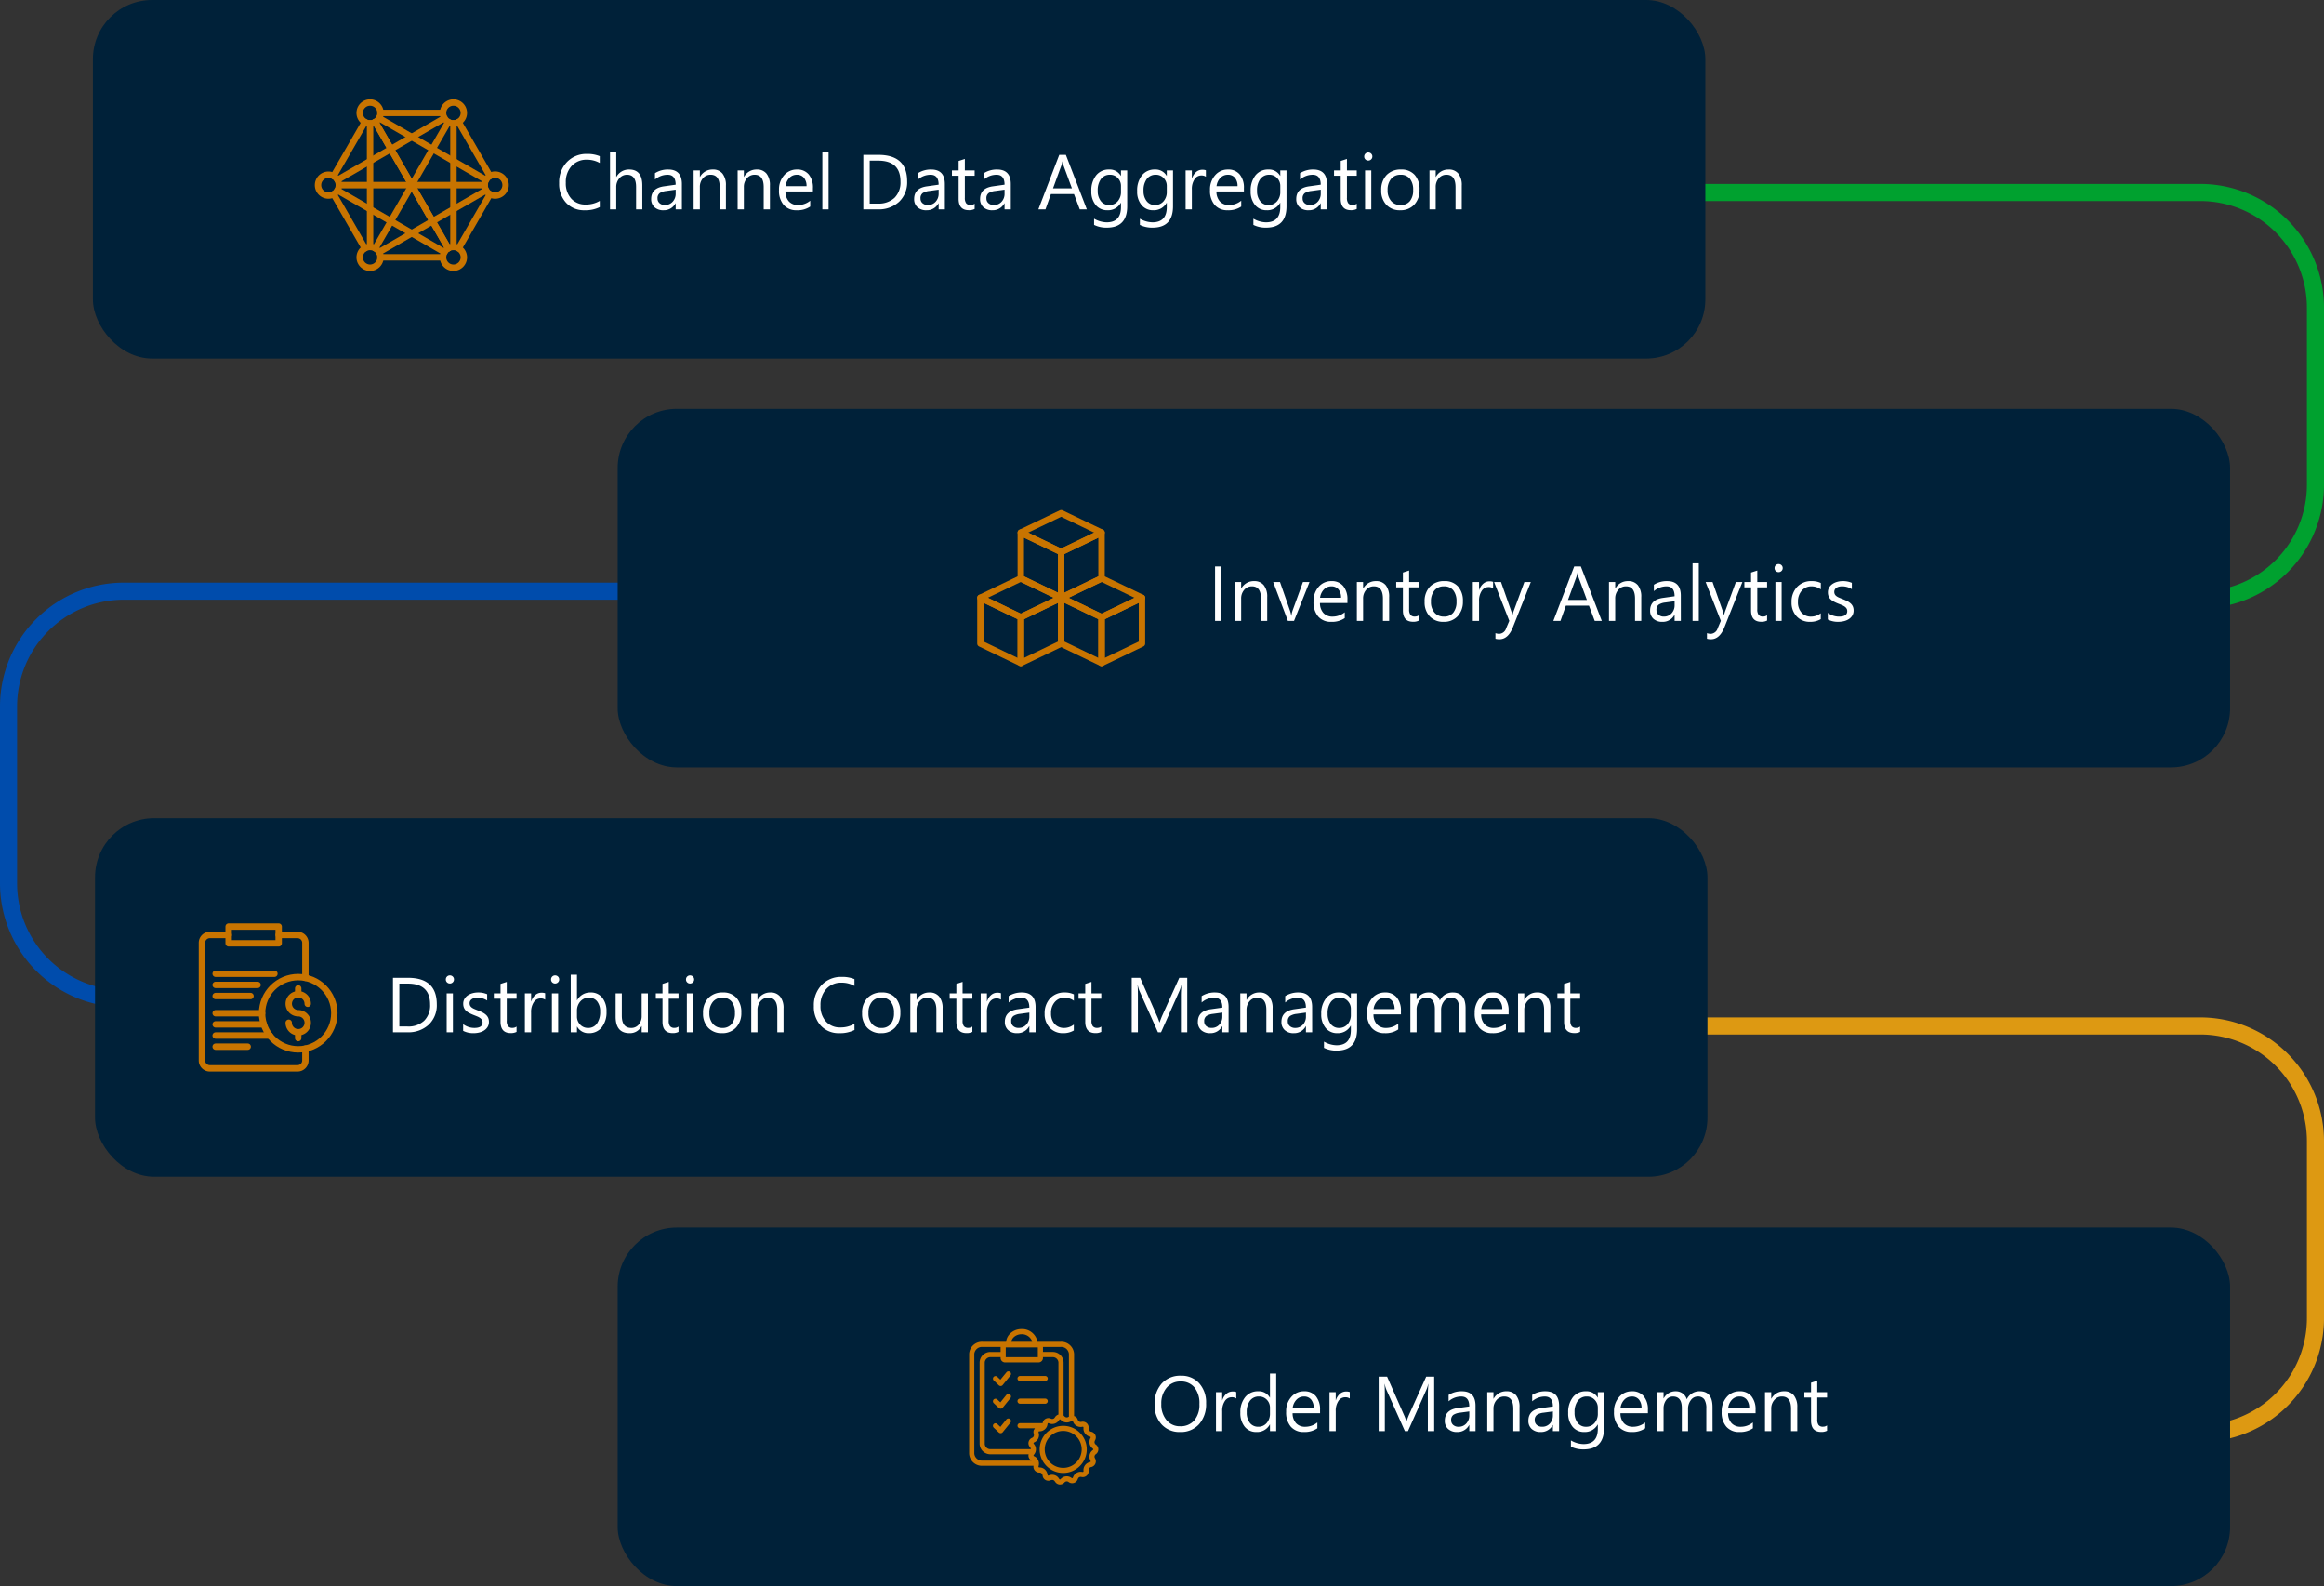 <?xml version="1.0" encoding="UTF-8"?> <svg xmlns="http://www.w3.org/2000/svg" width="544.008" height="371.247" viewBox="0 0 544.008 371.247"><rect x="0" y="0" width="544.008" height="371.247" fill="#333333" stroke="none"/><g id="icyte-infographic" transform="translate(21888.748 -9405)"><path id="Path_9440" data-name="Path 9440" d="M-286.854,237.553h128.631a26.983,26.983,0,0,1,26.982,26.983v41.407a26.982,26.982,0,0,1-26.982,26.982H-284.371" transform="translate(-21215.5 9212.5)" fill="none" stroke="#00a12f" stroke-miterlimit="10" stroke-width="4"></path><path id="Path_9441" data-name="Path 9441" d="M-286.854,432.642h128.631a26.983,26.983,0,0,1,26.982,26.983v41.407a26.983,26.983,0,0,1-26.982,26.983H-284.371" transform="translate(-21215.5 9212.5)" fill="none" stroke="#dd9912" stroke-miterlimit="10" stroke-width="4"></path><path id="Path_9442" data-name="Path 9442" d="M-515.635,330.879h-128.63a26.983,26.983,0,0,0-26.983,26.983v41.407a26.983,26.983,0,0,0,26.983,26.983h126.148" transform="translate(-21215.5 9212.5)" fill="none" stroke="#004cac" stroke-miterlimit="10" stroke-width="4"></path><rect id="Rectangle_10576" data-name="Rectangle 10576" width="377.442" height="83.919" rx="13.849" transform="translate(-21867 9405)" fill="#002139"></rect><path id="Path_9506" data-name="Path 9506" d="M-96.347-.533a7.477,7.477,0,0,1-3.521.747,5.677,5.677,0,0,1-4.356-1.751,6.462,6.462,0,0,1-1.636-4.6,6.773,6.773,0,0,1,1.84-4.943,6.246,6.246,0,0,1,4.667-1.885,7.483,7.483,0,0,1,3,.525v1.591a6.094,6.094,0,0,0-3.023-.765,4.638,4.638,0,0,0-3.561,1.467A5.526,5.526,0,0,0-104.3-6.223a5.258,5.258,0,0,0,1.276,3.712,4.341,4.341,0,0,0,3.347,1.382,6.279,6.279,0,0,0,3.325-.853ZM-86.39,0h-1.458V-5.245q0-2.845-2.116-2.845a2.307,2.307,0,0,0-1.8.822,3.064,3.064,0,0,0-.729,2.111V0h-1.458V-13.478h1.458v5.885h.036a3.311,3.311,0,0,1,2.987-1.725q3.076,0,3.076,3.707Zm9.264,0h-1.458V-1.422h-.036a3.052,3.052,0,0,1-2.8,1.636,2.993,2.993,0,0,1-2.129-.72,2.5,2.5,0,0,1-.769-1.911q0-2.551,3-2.969l2.729-.382q0-2.32-1.876-2.32A4.482,4.482,0,0,0-83.43-6.97V-8.463a5.642,5.642,0,0,1,3.094-.853q3.209,0,3.209,3.4Zm-1.458-4.605-2.2.3a3.565,3.565,0,0,0-1.529.5,1.449,1.449,0,0,0-.516,1.276,1.389,1.389,0,0,0,.476,1.089,1.838,1.838,0,0,0,1.267.422,2.34,2.34,0,0,0,1.791-.76A2.716,2.716,0,0,0-78.585-3.7ZM-66.823,0h-1.458V-5.192q0-2.9-2.116-2.9a2.3,2.3,0,0,0-1.809.822,3.048,3.048,0,0,0-.716,2.076V0H-74.38V-9.1h1.458v1.511h.036A3.286,3.286,0,0,1-69.9-9.317a2.785,2.785,0,0,1,2.285.965,4.3,4.3,0,0,1,.791,2.787Zm10.3,0h-1.458V-5.192q0-2.9-2.116-2.9a2.3,2.3,0,0,0-1.809.822,3.048,3.048,0,0,0-.716,2.076V0h-1.458V-9.1h1.458v1.511h.036A3.286,3.286,0,0,1-59.6-9.317a2.785,2.785,0,0,1,2.285.965,4.3,4.3,0,0,1,.791,2.787Zm10.064-4.187h-6.428a3.4,3.4,0,0,0,.818,2.347,2.82,2.82,0,0,0,2.151.827,4.473,4.473,0,0,0,2.827-1.013V-.658a5.284,5.284,0,0,1-3.174.871,3.848,3.848,0,0,1-3.032-1.24,5.076,5.076,0,0,1-1.1-3.489,4.978,4.978,0,0,1,1.2-3.463A3.862,3.862,0,0,1-50.2-9.317a3.423,3.423,0,0,1,2.765,1.156,4.819,4.819,0,0,1,.978,3.209Zm-1.494-1.236a2.966,2.966,0,0,0-.609-1.965,2.075,2.075,0,0,0-1.667-.7,2.355,2.355,0,0,0-1.751.738,3.349,3.349,0,0,0-.889,1.929ZM-42.793,0h-1.458V-13.478h1.458Zm8.135,0V-12.749h3.521q6.739,0,6.739,6.214A6.262,6.262,0,0,1-26.27-1.791,6.942,6.942,0,0,1-31.28,0Zm1.494-11.4V-1.351h1.9a5.4,5.4,0,0,0,3.9-1.342,5.032,5.032,0,0,0,1.4-3.8q0-4.9-5.21-4.9ZM-15.571,0h-1.458V-1.422h-.036a3.052,3.052,0,0,1-2.8,1.636,2.993,2.993,0,0,1-2.129-.72,2.5,2.5,0,0,1-.769-1.911q0-2.551,3-2.969l2.729-.382q0-2.32-1.876-2.32a4.482,4.482,0,0,0-2.969,1.12V-8.463a5.642,5.642,0,0,1,3.094-.853q3.209,0,3.209,3.4Zm-1.458-4.605-2.2.3a3.565,3.565,0,0,0-1.529.5,1.449,1.449,0,0,0-.516,1.276,1.389,1.389,0,0,0,.476,1.089,1.838,1.838,0,0,0,1.267.422,2.34,2.34,0,0,0,1.791-.76A2.716,2.716,0,0,0-17.029-3.7ZM-8.6-.089A2.811,2.811,0,0,1-9.961.2q-2.391,0-2.391-2.667V-7.859h-1.565V-9.1h1.565v-2.223l1.458-.471V-9.1H-8.6v1.245h-2.294v5.13a2.127,2.127,0,0,0,.311,1.307,1.242,1.242,0,0,0,1.031.391,1.533,1.533,0,0,0,.951-.3ZM-.138,0H-1.6V-1.422h-.036A3.052,3.052,0,0,1-4.432.213a2.993,2.993,0,0,1-2.129-.72A2.5,2.5,0,0,1-7.33-2.418q0-2.551,3-2.969L-1.6-5.77q0-2.32-1.876-2.32A4.482,4.482,0,0,0-6.441-6.97V-8.463a5.642,5.642,0,0,1,3.094-.853q3.209,0,3.209,3.4ZM-1.6-4.605l-2.2.3a3.565,3.565,0,0,0-1.529.5,1.449,1.449,0,0,0-.516,1.276,1.389,1.389,0,0,0,.476,1.089,1.838,1.838,0,0,0,1.267.422A2.34,2.34,0,0,0-2.3-1.774,2.716,2.716,0,0,0-1.6-3.7ZM17.66,0H16.007L14.655-3.574H9.25L7.979,0H6.316l4.89-12.749h1.547ZM14.167-4.916l-2-5.432a5.2,5.2,0,0,1-.2-.853h-.036a4.762,4.762,0,0,1-.2.853L9.748-4.916ZM27.111-.729q0,5.014-4.8,5.014a6.446,6.446,0,0,1-2.952-.64V2.187a6.062,6.062,0,0,0,2.934.853q3.36,0,3.36-3.574v-1h-.036A3.409,3.409,0,0,1,22.488.213,3.417,3.417,0,0,1,19.754-1a4.851,4.851,0,0,1-1.036-3.258,5.668,5.668,0,0,1,1.116-3.689,3.727,3.727,0,0,1,3.054-1.369,2.967,2.967,0,0,1,2.729,1.476h.036V-9.1h1.458ZM25.653-4.116V-5.459a2.6,2.6,0,0,0-.733-1.858,2.415,2.415,0,0,0-1.827-.773,2.532,2.532,0,0,0-2.116.982,4.385,4.385,0,0,0-.765,2.752,3.764,3.764,0,0,0,.733,2.431,2.37,2.37,0,0,0,1.943.911,2.538,2.538,0,0,0,2-.871A3.247,3.247,0,0,0,25.653-4.116ZM37.832-.729q0,5.014-4.8,5.014a6.446,6.446,0,0,1-2.952-.64V2.187a6.062,6.062,0,0,0,2.934.853q3.36,0,3.36-3.574v-1h-.036A3.409,3.409,0,0,1,33.209.213,3.417,3.417,0,0,1,30.476-1,4.851,4.851,0,0,1,29.44-4.258a5.668,5.668,0,0,1,1.116-3.689,3.727,3.727,0,0,1,3.054-1.369,2.967,2.967,0,0,1,2.729,1.476h.036V-9.1h1.458ZM36.374-4.116V-5.459a2.6,2.6,0,0,0-.733-1.858,2.415,2.415,0,0,0-1.827-.773,2.532,2.532,0,0,0-2.116.982,4.385,4.385,0,0,0-.765,2.752,3.764,3.764,0,0,0,.733,2.431,2.37,2.37,0,0,0,1.943.911,2.538,2.538,0,0,0,2-.871A3.247,3.247,0,0,0,36.374-4.116Zm9.157-3.512a1.783,1.783,0,0,0-1.1-.293,1.861,1.861,0,0,0-1.56.88,4.069,4.069,0,0,0-.627,2.4V0H40.784V-9.1h1.458v1.876h.036a3.179,3.179,0,0,1,.951-1.5,2.169,2.169,0,0,1,1.431-.538,2.38,2.38,0,0,1,.871.124Zm8.9,3.44H48A3.4,3.4,0,0,0,48.82-1.84a2.82,2.82,0,0,0,2.151.827A4.473,4.473,0,0,0,53.8-2.027V-.658a5.284,5.284,0,0,1-3.174.871,3.848,3.848,0,0,1-3.032-1.24,5.076,5.076,0,0,1-1.1-3.489,4.978,4.978,0,0,1,1.2-3.463,3.863,3.863,0,0,1,2.992-1.338,3.423,3.423,0,0,1,2.765,1.156,4.819,4.819,0,0,1,.978,3.209ZM52.937-5.423a2.966,2.966,0,0,0-.609-1.965,2.075,2.075,0,0,0-1.667-.7,2.355,2.355,0,0,0-1.751.738,3.349,3.349,0,0,0-.889,1.929ZM64.4-.729q0,5.014-4.8,5.014a6.446,6.446,0,0,1-2.952-.64V2.187a6.062,6.062,0,0,0,2.934.853q3.36,0,3.36-3.574v-1h-.036A3.409,3.409,0,0,1,59.782.213,3.417,3.417,0,0,1,57.048-1a4.851,4.851,0,0,1-1.036-3.258,5.668,5.668,0,0,1,1.116-3.689,3.727,3.727,0,0,1,3.054-1.369,2.967,2.967,0,0,1,2.729,1.476h.036V-9.1H64.4ZM62.947-4.116V-5.459a2.6,2.6,0,0,0-.733-1.858,2.415,2.415,0,0,0-1.827-.773,2.532,2.532,0,0,0-2.116.982,4.385,4.385,0,0,0-.765,2.752,3.764,3.764,0,0,0,.733,2.431,2.37,2.37,0,0,0,1.943.911,2.538,2.538,0,0,0,2-.871A3.247,3.247,0,0,0,62.947-4.116ZM73.873,0H72.415V-1.422h-.036a3.052,3.052,0,0,1-2.8,1.636,2.993,2.993,0,0,1-2.129-.72,2.5,2.5,0,0,1-.769-1.911q0-2.551,3-2.969l2.729-.382q0-2.32-1.876-2.32A4.482,4.482,0,0,0,67.57-6.97V-8.463a5.642,5.642,0,0,1,3.094-.853q3.209,0,3.209,3.4ZM72.415-4.605l-2.2.3a3.565,3.565,0,0,0-1.529.5,1.449,1.449,0,0,0-.516,1.276,1.389,1.389,0,0,0,.476,1.089,1.838,1.838,0,0,0,1.267.422,2.34,2.34,0,0,0,1.791-.76A2.716,2.716,0,0,0,72.415-3.7ZM80.843-.089A2.811,2.811,0,0,1,79.483.2q-2.391,0-2.391-2.667V-7.859H75.527V-9.1h1.565v-2.223l1.458-.471V-9.1h2.294v1.245H78.549v5.13a2.127,2.127,0,0,0,.311,1.307,1.242,1.242,0,0,0,1.031.391,1.533,1.533,0,0,0,.951-.3Zm2.694-11.326a.924.924,0,0,1-.667-.267.9.9,0,0,1-.276-.676.915.915,0,0,1,.276-.68.916.916,0,0,1,.667-.271.942.942,0,0,1,.68.271.907.907,0,0,1,.28.68.9.9,0,0,1-.28.667A.934.934,0,0,1,83.537-11.415ZM84.248,0H82.79V-9.1h1.458ZM91,.213a4.223,4.223,0,0,1-3.223-1.276,4.725,4.725,0,0,1-1.2-3.383,4.923,4.923,0,0,1,1.254-3.583,4.506,4.506,0,0,1,3.387-1.289A4.083,4.083,0,0,1,94.4-8.063a4.97,4.97,0,0,1,1.142,3.476A4.891,4.891,0,0,1,94.307-1.1,4.314,4.314,0,0,1,91,.213Zm.107-8.3a2.773,2.773,0,0,0-2.223.956A3.925,3.925,0,0,0,88.071-4.5,3.712,3.712,0,0,0,88.9-1.947a2.81,2.81,0,0,0,2.214.933,2.665,2.665,0,0,0,2.174-.916,3.974,3.974,0,0,0,.76-2.6,4.042,4.042,0,0,0-.76-2.631A2.654,2.654,0,0,0,91.111-8.09ZM105.424,0h-1.458V-5.192q0-2.9-2.116-2.9a2.3,2.3,0,0,0-1.809.822,3.048,3.048,0,0,0-.716,2.076V0H97.868V-9.1h1.458v1.511h.036a3.286,3.286,0,0,1,2.987-1.725,2.785,2.785,0,0,1,2.285.965,4.3,4.3,0,0,1,.791,2.787Z" transform="translate(-21652 9454)" fill="#fff"></path><g id="Group_5509" data-name="Group 5509" transform="translate(-21215 9212)"><line id="Line_1838" data-name="Line 1838" x1="7.328" y1="12.683" transform="translate(-566.394 221.544)" fill="none" stroke="#c87400" stroke-linecap="round" stroke-linejoin="round" stroke-width="1.5"></line><line id="Line_1839" data-name="Line 1839" y1="12.683" x2="7.319" transform="translate(-566.385 238.446)" fill="none" stroke="#c87400" stroke-linecap="round" stroke-linejoin="round" stroke-width="1.5"></line><line id="Line_1840" data-name="Line 1840" x2="14.647" transform="translate(-584.686 253.233)" fill="none" stroke="#c87400" stroke-linecap="round" stroke-linejoin="round" stroke-width="1.5"></line><line id="Line_1841" data-name="Line 1841" x2="7.319" y2="12.683" transform="translate(-595.65 238.446)" fill="none" stroke="#c87400" stroke-linecap="round" stroke-linejoin="round" stroke-width="1.5"></line><line id="Line_1842" data-name="Line 1842" x1="7.328" y2="12.683" transform="translate(-595.659 221.544)" fill="none" stroke="#c87400" stroke-linecap="round" stroke-linejoin="round" stroke-width="1.5"></line><line id="Line_1843" data-name="Line 1843" x1="14.647" transform="translate(-584.686 219.44)" fill="none" stroke="#c87400" stroke-linecap="round" stroke-linejoin="round" stroke-width="1.5"></line><path id="Path_9484" data-name="Path 9484" d="M-584.686,219.44a2.433,2.433,0,0,0-2.433-2.433,2.433,2.433,0,0,0-2.434,2.433,2.434,2.434,0,0,0,2.434,2.433h0A2.442,2.442,0,0,0-584.686,219.44Z" fill="none" stroke="#c87400" stroke-linecap="round" stroke-linejoin="round" stroke-width="1.5"></path><path id="Path_9485" data-name="Path 9485" d="M-584.686,253.233a2.433,2.433,0,0,0-2.433-2.433,2.433,2.433,0,0,0-2.434,2.433,2.435,2.435,0,0,0,2.434,2.434h0A2.434,2.434,0,0,0-584.686,253.233Z" fill="none" stroke="#c87400" stroke-linecap="round" stroke-linejoin="round" stroke-width="1.5"></path><path id="Path_9486" data-name="Path 9486" d="M-594.438,236.332a2.433,2.433,0,0,0-2.433-2.433,2.433,2.433,0,0,0-2.433,2.433,2.433,2.433,0,0,0,2.433,2.433h0A2.433,2.433,0,0,0-594.438,236.332Z" fill="none" stroke="#c87400" stroke-linecap="round" stroke-linejoin="round" stroke-width="1.5"></path><path id="Path_9487" data-name="Path 9487" d="M-570.039,219.44a2.433,2.433,0,0,1,2.433-2.433,2.433,2.433,0,0,1,2.433,2.433,2.433,2.433,0,0,1-2.433,2.433h0A2.442,2.442,0,0,1-570.039,219.44Z" fill="none" stroke="#c87400" stroke-linecap="round" stroke-linejoin="round" stroke-width="1.5"></path><path id="Path_9488" data-name="Path 9488" d="M-570.039,253.233a2.433,2.433,0,0,1,2.433-2.433,2.433,2.433,0,0,1,2.433,2.433,2.434,2.434,0,0,1-2.433,2.434h0A2.433,2.433,0,0,1-570.039,253.233Z" fill="none" stroke="#c87400" stroke-linecap="round" stroke-linejoin="round" stroke-width="1.5"></path><path id="Path_9489" data-name="Path 9489" d="M-560.287,236.332a2.442,2.442,0,0,1,2.433-2.452,2.442,2.442,0,0,1,2.452,2.433,2.442,2.442,0,0,1-2.433,2.452h-.019A2.433,2.433,0,0,1-560.287,236.332Z" fill="none" stroke="#c87400" stroke-linecap="round" stroke-linejoin="round" stroke-width="1.5"></path><line id="Line_1844" data-name="Line 1844" y1="28.927" transform="translate(-587.119 221.873)" fill="none" stroke="#c87400" stroke-linecap="round" stroke-linejoin="round" stroke-width="1.5"></line><line id="Line_1845" data-name="Line 1845" y1="28.927" transform="translate(-567.606 221.873)" fill="none" stroke="#c87400" stroke-linecap="round" stroke-linejoin="round" stroke-width="1.5"></line><line id="Line_1846" data-name="Line 1846" x2="17.08" y2="29.585" transform="translate(-585.898 221.544)" fill="none" stroke="#c87400" stroke-linecap="round" stroke-linejoin="round" stroke-width="1.5"></line><line id="Line_1847" data-name="Line 1847" y1="14.468" x2="25.056" transform="translate(-594.767 220.652)" fill="none" stroke="#c87400" stroke-linecap="round" stroke-linejoin="round" stroke-width="1.5"></line><line id="Line_1848" data-name="Line 1848" x1="17.08" y2="29.585" transform="translate(-585.898 221.544)" fill="none" stroke="#c87400" stroke-linecap="round" stroke-linejoin="round" stroke-width="1.5"></line><line id="Line_1849" data-name="Line 1849" y1="14.459" x2="25.056" transform="translate(-585.015 237.553)" fill="none" stroke="#c87400" stroke-linecap="round" stroke-linejoin="round" stroke-width="1.5"></line><line id="Line_1850" data-name="Line 1850" x1="25.056" y1="14.468" transform="translate(-585.015 220.652)" fill="none" stroke="#c87400" stroke-linecap="round" stroke-linejoin="round" stroke-width="1.5"></line><line id="Line_1851" data-name="Line 1851" x2="17.08" y2="29.585" transform="translate(-585.907 221.544)" fill="none" stroke="#c87400" stroke-linecap="round" stroke-linejoin="round" stroke-width="1.5"></line><line id="Line_1852" data-name="Line 1852" x1="25.056" y1="14.459" transform="translate(-594.767 237.553)" fill="none" stroke="#c87400" stroke-linecap="round" stroke-linejoin="round" stroke-width="1.5"></line><line id="Line_1853" data-name="Line 1853" x2="34.15" transform="translate(-594.438 236.332)" fill="none" stroke="#c87400" stroke-linecap="round" stroke-linejoin="round" stroke-width="1.5"></line></g><g id="Group_5512" data-name="Group 5512" transform="translate(-21215 9212)"><rect id="Rectangle_10577" data-name="Rectangle 10577" width="377.442" height="83.919" rx="13.849" transform="translate(-529.162 288.699)" fill="#002139"></rect><g id="Group_5511" data-name="Group 5511"><path id="Path_9505" data-name="Path 9505" d="M-72.788,0h-1.494V-12.749h1.494Zm10.713,0h-1.458V-5.192q0-2.9-2.116-2.9a2.3,2.3,0,0,0-1.809.822,3.048,3.048,0,0,0-.716,2.076V0h-1.458V-9.1h1.458v1.511h.036a3.286,3.286,0,0,1,2.987-1.725,2.785,2.785,0,0,1,2.285.965,4.3,4.3,0,0,1,.791,2.787Zm9.9-9.1L-55.8,0h-1.431L-60.68-9.1h1.6l2.311,6.614a5.937,5.937,0,0,1,.32,1.271h.036a6.012,6.012,0,0,1,.284-1.236L-53.71-9.1Zm8.881,4.916h-6.428A3.4,3.4,0,0,0-48.9-1.84a2.82,2.82,0,0,0,2.151.827,4.473,4.473,0,0,0,2.827-1.013V-.658A5.284,5.284,0,0,1-47.1.213a3.848,3.848,0,0,1-3.032-1.24,5.076,5.076,0,0,1-1.1-3.489,4.978,4.978,0,0,1,1.2-3.463,3.862,3.862,0,0,1,2.992-1.338,3.423,3.423,0,0,1,2.765,1.156,4.819,4.819,0,0,1,.978,3.209Zm-1.494-1.236a2.966,2.966,0,0,0-.609-1.965,2.075,2.075,0,0,0-1.667-.7,2.355,2.355,0,0,0-1.751.738A3.349,3.349,0,0,0-49.7-5.423ZM-33.529,0h-1.458V-5.192q0-2.9-2.116-2.9a2.3,2.3,0,0,0-1.809.822,3.048,3.048,0,0,0-.716,2.076V0h-1.458V-9.1h1.458v1.511h.036a3.286,3.286,0,0,1,2.987-1.725,2.785,2.785,0,0,1,2.285.965,4.3,4.3,0,0,1,.791,2.787Zm6.97-.089A2.811,2.811,0,0,1-27.92.2q-2.391,0-2.391-2.667V-7.859h-1.565V-9.1h1.565v-2.223l1.458-.471V-9.1h2.294v1.245h-2.294v5.13a2.127,2.127,0,0,0,.311,1.307,1.242,1.242,0,0,0,1.031.391,1.533,1.533,0,0,0,.951-.3Zm5.752.3A4.223,4.223,0,0,1-24.03-1.062a4.725,4.725,0,0,1-1.2-3.383,4.923,4.923,0,0,1,1.254-3.583,4.506,4.506,0,0,1,3.387-1.289,4.083,4.083,0,0,1,3.178,1.254,4.97,4.97,0,0,1,1.142,3.476A4.891,4.891,0,0,1-17.5-1.1,4.314,4.314,0,0,1-20.807.213Zm.107-8.3a2.773,2.773,0,0,0-2.223.956A3.925,3.925,0,0,0-23.741-4.5a3.712,3.712,0,0,0,.827,2.551,2.81,2.81,0,0,0,2.214.933,2.665,2.665,0,0,0,2.174-.916,3.974,3.974,0,0,0,.76-2.6,4.042,4.042,0,0,0-.76-2.631A2.654,2.654,0,0,0-20.7-8.09Zm11.5.462a1.783,1.783,0,0,0-1.1-.293,1.861,1.861,0,0,0-1.56.88,4.069,4.069,0,0,0-.627,2.4V0h-1.458V-9.1h1.458v1.876h.036a3.179,3.179,0,0,1,.951-1.5,2.169,2.169,0,0,1,1.431-.538,2.38,2.38,0,0,1,.871.124ZM-.369-9.1-4.556,1.458Q-5.676,4.285-7.7,4.285a3.336,3.336,0,0,1-.951-.116V2.863a2.7,2.7,0,0,0,.862.16A1.787,1.787,0,0,0-6.139,1.707L-5.41-.018-8.966-9.1h1.618L-4.885-2.1q.044.133.187.693h.053q.044-.213.178-.676L-1.88-9.1ZM16.247,0H14.593L13.242-3.574H7.837L6.565,0H4.9l4.89-12.749h1.547ZM12.753-4.916l-2-5.432a5.2,5.2,0,0,1-.2-.853h-.036a4.762,4.762,0,0,1-.2.853L8.335-4.916ZM25.484,0H24.026V-5.192q0-2.9-2.116-2.9a2.3,2.3,0,0,0-1.809.822,3.048,3.048,0,0,0-.716,2.076V0H17.927V-9.1h1.458v1.511h.036a3.286,3.286,0,0,1,2.987-1.725,2.785,2.785,0,0,1,2.285.965,4.3,4.3,0,0,1,.791,2.787Zm9.264,0H33.289V-1.422h-.036a3.052,3.052,0,0,1-2.8,1.636,2.993,2.993,0,0,1-2.129-.72,2.5,2.5,0,0,1-.769-1.911q0-2.551,3-2.969l2.729-.382q0-2.32-1.876-2.32a4.482,4.482,0,0,0-2.969,1.12V-8.463a5.642,5.642,0,0,1,3.094-.853q3.209,0,3.209,3.4ZM33.289-4.605l-2.2.3a3.565,3.565,0,0,0-1.529.5,1.449,1.449,0,0,0-.516,1.276,1.389,1.389,0,0,0,.476,1.089,1.838,1.838,0,0,0,1.267.422,2.34,2.34,0,0,0,1.791-.76A2.716,2.716,0,0,0,33.289-3.7ZM38.952,0H37.494V-13.478h1.458Zm10.2-9.1L44.962,1.458q-1.12,2.827-3.147,2.827a3.336,3.336,0,0,1-.951-.116V2.863a2.7,2.7,0,0,0,.862.16A1.787,1.787,0,0,0,43.38,1.707l.729-1.725L40.553-9.1h1.618L44.633-2.1q.044.133.187.693h.053q.044-.213.178-.676L47.638-9.1ZM54.937-.089A2.811,2.811,0,0,1,53.577.2q-2.391,0-2.391-2.667V-7.859H49.621V-9.1h1.565v-2.223l1.458-.471V-9.1h2.294v1.245H52.643v5.13a2.126,2.126,0,0,0,.311,1.307,1.242,1.242,0,0,0,1.031.391,1.533,1.533,0,0,0,.951-.3Zm2.694-11.326a.924.924,0,0,1-.667-.267.9.9,0,0,1-.276-.676.915.915,0,0,1,.276-.68.916.916,0,0,1,.667-.271.942.942,0,0,1,.68.271.907.907,0,0,1,.28.68.9.9,0,0,1-.28.667A.934.934,0,0,1,57.631-11.415ZM58.342,0H56.884V-9.1h1.458ZM67.5-.418a4.737,4.737,0,0,1-2.489.631,4.121,4.121,0,0,1-3.143-1.267,4.591,4.591,0,0,1-1.2-3.285A5.047,5.047,0,0,1,61.96-7.952,4.51,4.51,0,0,1,65.4-9.317a4.789,4.789,0,0,1,2.116.445v1.494a3.707,3.707,0,0,0-2.169-.711,2.931,2.931,0,0,0-2.289,1,3.8,3.8,0,0,0-.893,2.627A3.614,3.614,0,0,0,63-1.938a2.9,2.9,0,0,0,2.254.925A3.654,3.654,0,0,0,67.5-1.8Zm1.654.089V-1.894a4.315,4.315,0,0,0,2.623.88q1.92,0,1.92-1.28a1.111,1.111,0,0,0-.164-.618,1.639,1.639,0,0,0-.445-.449,3.421,3.421,0,0,0-.658-.351q-.378-.156-.813-.324a10.476,10.476,0,0,1-1.062-.485,3.209,3.209,0,0,1-.765-.551,2.051,2.051,0,0,1-.462-.7,2.469,2.469,0,0,1-.156-.916,2.175,2.175,0,0,1,.293-1.133,2.6,2.6,0,0,1,.782-.827,3.648,3.648,0,0,1,1.116-.5,4.949,4.949,0,0,1,1.294-.169,5.223,5.223,0,0,1,2.116.409v1.476a4.124,4.124,0,0,0-2.311-.658A2.7,2.7,0,0,0,71.722-8a1.806,1.806,0,0,0-.565.262,1.212,1.212,0,0,0-.364.4,1.065,1.065,0,0,0-.129.52,1.247,1.247,0,0,0,.129.6,1.311,1.311,0,0,0,.378.427,2.888,2.888,0,0,0,.6.338q.356.151.809.329a11.259,11.259,0,0,1,1.085.476,3.72,3.72,0,0,1,.818.551,2.154,2.154,0,0,1,.52.707,2.279,2.279,0,0,1,.182.951,2.243,2.243,0,0,1-.3,1.174,2.552,2.552,0,0,1-.8.827,3.644,3.644,0,0,1-1.147.489,5.662,5.662,0,0,1-1.36.16A5.165,5.165,0,0,1,69.152-.329Z" transform="translate(-315.041 338.336)" fill="#fff"></path><g id="Group_5510" data-name="Group 5510"><path id="Path_9490" data-name="Path 9490" d="M-434.8,337.464l-9.452-4.542,9.452-4.535,9.452,4.535Z" fill="none" stroke="#c87400" stroke-linecap="round" stroke-linejoin="round" stroke-width="1.5"></path><path id="Path_9491" data-name="Path 9491" d="M-444.249,332.922l9.452,4.542v10.718l-9.452-4.542Z" fill="none" stroke="#c87400" stroke-linecap="round" stroke-linejoin="round" stroke-width="1.5"></path><path id="Path_9492" data-name="Path 9492" d="M-425.345,332.922l-9.452,4.542v10.718l9.452-4.542Z" fill="none" stroke="#c87400" stroke-linecap="round" stroke-linejoin="round" stroke-width="1.5"></path><path id="Path_9493" data-name="Path 9493" d="M-415.893,337.464l-9.452-4.542,9.452-4.535,9.46,4.535Z" fill="none" stroke="#c87400" stroke-linecap="round" stroke-linejoin="round" stroke-width="1.5"></path><path id="Path_9494" data-name="Path 9494" d="M-425.345,332.922l9.452,4.542v10.718l-9.452-4.542Z" fill="none" stroke="#c87400" stroke-linecap="round" stroke-linejoin="round" stroke-width="1.5"></path><path id="Path_9495" data-name="Path 9495" d="M-406.433,332.922l-9.46,4.542v10.718l9.46-4.542Z" fill="none" stroke="#c87400" stroke-linecap="round" stroke-linejoin="round" stroke-width="1.5"></path><path id="Path_9496" data-name="Path 9496" d="M-425.345,322.211l-9.452-4.542,9.452-4.535,9.452,4.535Z" fill="none" stroke="#c87400" stroke-linecap="round" stroke-linejoin="round" stroke-width="1.5"></path><path id="Path_9497" data-name="Path 9497" d="M-434.8,317.669l9.452,4.542v10.711l-9.452-4.535Z" fill="none" stroke="#c87400" stroke-linecap="round" stroke-linejoin="round" stroke-width="1.5"></path><path id="Path_9498" data-name="Path 9498" d="M-415.893,317.669l-9.452,4.542v10.711l9.452-4.535Z" fill="none" stroke="#c87400" stroke-linecap="round" stroke-linejoin="round" stroke-width="1.5"></path></g></g></g><g id="Group_5515" data-name="Group 5515" transform="translate(-21215 9212)"><rect id="Rectangle_10578" data-name="Rectangle 10578" width="377.442" height="83.919" rx="13.849" transform="translate(-651.505 384.514)" fill="#002139"></rect><g id="Group_5514" data-name="Group 5514"><path id="Path_9504" data-name="Path 9504" d="M-138.345,0V-12.749h3.521q6.739,0,6.739,6.214a6.262,6.262,0,0,1-1.871,4.743A6.942,6.942,0,0,1-134.966,0Zm1.494-11.4V-1.351h1.9a5.4,5.4,0,0,0,3.9-1.342,5.032,5.032,0,0,0,1.4-3.8q0-4.9-5.21-4.9Zm11.824-.018a.924.924,0,0,1-.667-.267.9.9,0,0,1-.276-.676.915.915,0,0,1,.276-.68.916.916,0,0,1,.667-.271.942.942,0,0,1,.68.271.907.907,0,0,1,.28.68.9.9,0,0,1-.28.667A.934.934,0,0,1-125.027-11.415ZM-124.316,0h-1.458V-9.1h1.458Zm2.4-.329V-1.894a4.315,4.315,0,0,0,2.623.88q1.92,0,1.92-1.28a1.111,1.111,0,0,0-.164-.618,1.639,1.639,0,0,0-.445-.449,3.421,3.421,0,0,0-.658-.351q-.378-.156-.813-.324a10.476,10.476,0,0,1-1.062-.485,3.209,3.209,0,0,1-.765-.551,2.051,2.051,0,0,1-.462-.7,2.469,2.469,0,0,1-.156-.916,2.175,2.175,0,0,1,.293-1.133,2.6,2.6,0,0,1,.782-.827,3.648,3.648,0,0,1,1.116-.5,4.949,4.949,0,0,1,1.294-.169,5.223,5.223,0,0,1,2.116.409v1.476a4.124,4.124,0,0,0-2.311-.658,2.7,2.7,0,0,0-.738.093,1.806,1.806,0,0,0-.565.262,1.212,1.212,0,0,0-.364.4,1.066,1.066,0,0,0-.129.52,1.247,1.247,0,0,0,.129.6,1.311,1.311,0,0,0,.378.427,2.888,2.888,0,0,0,.6.338q.356.151.809.329a11.259,11.259,0,0,1,1.085.476,3.72,3.72,0,0,1,.818.551,2.154,2.154,0,0,1,.52.707,2.279,2.279,0,0,1,.182.951,2.243,2.243,0,0,1-.3,1.174,2.552,2.552,0,0,1-.8.827,3.644,3.644,0,0,1-1.147.489,5.662,5.662,0,0,1-1.36.16A5.165,5.165,0,0,1-121.915-.329Zm12.5.24a2.811,2.811,0,0,1-1.36.284q-2.391,0-2.391-2.667V-7.859h-1.565V-9.1h1.565v-2.223l1.458-.471V-9.1h2.294v1.245h-2.294v5.13a2.127,2.127,0,0,0,.311,1.307,1.242,1.242,0,0,0,1.031.391,1.533,1.533,0,0,0,.951-.3Zm6.694-7.539a1.783,1.783,0,0,0-1.1-.293,1.861,1.861,0,0,0-1.56.88,4.069,4.069,0,0,0-.627,2.4V0h-1.458V-9.1h1.458v1.876h.036a3.179,3.179,0,0,1,.951-1.5,2.169,2.169,0,0,1,1.431-.538,2.38,2.38,0,0,1,.871.124Zm2.329-3.787a.924.924,0,0,1-.667-.267.9.9,0,0,1-.276-.676.915.915,0,0,1,.276-.68.916.916,0,0,1,.667-.271.942.942,0,0,1,.68.271.907.907,0,0,1,.28.68.9.9,0,0,1-.28.667A.934.934,0,0,1-100.392-11.415ZM-99.681,0h-1.458V-9.1h1.458Zm4.445-1.316h-.036V0H-96.73V-13.478h1.458V-7.5h.036a3.448,3.448,0,0,1,3.147-1.814,3.337,3.337,0,0,1,2.743,1.222,5.047,5.047,0,0,1,.991,3.276A5.642,5.642,0,0,1-89.466-1.16,3.7,3.7,0,0,1-92.507.213,2.994,2.994,0,0,1-95.236-1.316Zm-.036-3.672v1.271A2.707,2.707,0,0,0-94.538-1.8a2.435,2.435,0,0,0,1.862.787A2.44,2.44,0,0,0-90.6-2.027a4.65,4.65,0,0,0,.751-2.818,3.67,3.67,0,0,0-.7-2.383,2.324,2.324,0,0,0-1.9-.862,2.583,2.583,0,0,0-2.045.885A3.248,3.248,0,0,0-95.272-4.987ZM-78.665,0h-1.458V-1.44h-.036A2.994,2.994,0,0,1-82.968.213q-3.254,0-3.254-3.876V-9.1h1.449v5.21q0,2.88,2.2,2.88A2.23,2.23,0,0,0-80.812-1.8a3.01,3.01,0,0,0,.689-2.058V-9.1h1.458ZM-71.5-.089A2.811,2.811,0,0,1-72.859.2q-2.391,0-2.391-2.667V-7.859h-1.565V-9.1h1.565v-2.223l1.458-.471V-9.1H-71.5v1.245h-2.294v5.13a2.127,2.127,0,0,0,.311,1.307,1.242,1.242,0,0,0,1.031.391,1.533,1.533,0,0,0,.951-.3Zm2.694-11.326a.924.924,0,0,1-.667-.267.9.9,0,0,1-.276-.676.915.915,0,0,1,.276-.68.916.916,0,0,1,.667-.271.942.942,0,0,1,.68.271.907.907,0,0,1,.28.68.9.9,0,0,1-.28.667A.934.934,0,0,1-68.806-11.415ZM-68.094,0h-1.458V-9.1h1.458Zm6.757.213A4.223,4.223,0,0,1-64.56-1.062a4.725,4.725,0,0,1-1.2-3.383,4.923,4.923,0,0,1,1.254-3.583,4.507,4.507,0,0,1,3.387-1.289,4.083,4.083,0,0,1,3.178,1.254A4.97,4.97,0,0,1-56.8-4.587,4.891,4.891,0,0,1-58.035-1.1,4.314,4.314,0,0,1-61.338.213Zm.107-8.3a2.773,2.773,0,0,0-2.223.956A3.925,3.925,0,0,0-64.272-4.5a3.712,3.712,0,0,0,.827,2.551,2.81,2.81,0,0,0,2.214.933,2.665,2.665,0,0,0,2.174-.916,3.974,3.974,0,0,0,.76-2.6,4.042,4.042,0,0,0-.76-2.631A2.654,2.654,0,0,0-61.231-8.09ZM-46.918,0h-1.458V-5.192q0-2.9-2.116-2.9a2.3,2.3,0,0,0-1.809.822,3.048,3.048,0,0,0-.716,2.076V0h-1.458V-9.1h1.458v1.511h.036a3.286,3.286,0,0,1,2.987-1.725,2.785,2.785,0,0,1,2.285.965,4.3,4.3,0,0,1,.791,2.787Zm16.607-.533a7.477,7.477,0,0,1-3.521.747,5.677,5.677,0,0,1-4.356-1.751,6.462,6.462,0,0,1-1.636-4.6,6.773,6.773,0,0,1,1.84-4.943,6.246,6.246,0,0,1,4.667-1.885,7.483,7.483,0,0,1,3,.525v1.591a6.094,6.094,0,0,0-3.023-.765,4.638,4.638,0,0,0-3.561,1.467,5.526,5.526,0,0,0-1.365,3.921,5.258,5.258,0,0,0,1.276,3.712,4.341,4.341,0,0,0,3.347,1.382,6.279,6.279,0,0,0,3.325-.853Zm6.205.747a4.223,4.223,0,0,1-3.223-1.276,4.725,4.725,0,0,1-1.2-3.383A4.923,4.923,0,0,1-27.28-8.028a4.506,4.506,0,0,1,3.387-1.289,4.083,4.083,0,0,1,3.178,1.254,4.97,4.97,0,0,1,1.142,3.476A4.891,4.891,0,0,1-20.8-1.1,4.314,4.314,0,0,1-24.106.213ZM-24-8.09a2.773,2.773,0,0,0-2.223.956A3.925,3.925,0,0,0-27.039-4.5a3.712,3.712,0,0,0,.827,2.551A2.81,2.81,0,0,0-24-1.013a2.665,2.665,0,0,0,2.174-.916,3.974,3.974,0,0,0,.76-2.6,4.042,4.042,0,0,0-.76-2.631A2.654,2.654,0,0,0-24-8.09ZM-9.686,0h-1.458V-5.192q0-2.9-2.116-2.9a2.3,2.3,0,0,0-1.809.822,3.048,3.048,0,0,0-.716,2.076V0h-1.458V-9.1h1.458v1.511h.036a3.286,3.286,0,0,1,2.987-1.725,2.785,2.785,0,0,1,2.285.965,4.3,4.3,0,0,1,.791,2.787Zm6.97-.089A2.811,2.811,0,0,1-4.076.2Q-6.468.2-6.468-2.471V-7.859H-8.032V-9.1h1.565v-2.223L-5.01-11.8V-9.1h2.294v1.245H-5.01v5.13A2.127,2.127,0,0,0-4.7-1.422a1.242,1.242,0,0,0,1.031.391,1.533,1.533,0,0,0,.951-.3ZM3.978-7.628a1.783,1.783,0,0,0-1.1-.293,1.861,1.861,0,0,0-1.56.88,4.069,4.069,0,0,0-.627,2.4V0H-.769V-9.1H.689v1.876H.725a3.179,3.179,0,0,1,.951-1.5,2.169,2.169,0,0,1,1.431-.538,2.38,2.38,0,0,1,.871.124ZM12.077,0H10.619V-1.422h-.036A3.052,3.052,0,0,1,7.783.213a2.993,2.993,0,0,1-2.129-.72,2.5,2.5,0,0,1-.769-1.911q0-2.551,3-2.969l2.729-.382q0-2.32-1.876-2.32A4.482,4.482,0,0,0,5.774-6.97V-8.463a5.642,5.642,0,0,1,3.094-.853q3.209,0,3.209,3.4ZM10.619-4.605l-2.2.3a3.565,3.565,0,0,0-1.529.5,1.449,1.449,0,0,0-.516,1.276,1.389,1.389,0,0,0,.476,1.089,1.838,1.838,0,0,0,1.267.422,2.34,2.34,0,0,0,1.791-.76A2.716,2.716,0,0,0,10.619-3.7ZM21.03-.418A4.737,4.737,0,0,1,18.54.213,4.121,4.121,0,0,1,15.4-1.053a4.591,4.591,0,0,1-1.2-3.285,5.047,5.047,0,0,1,1.289-3.614,4.51,4.51,0,0,1,3.441-1.365,4.789,4.789,0,0,1,2.116.445v1.494a3.707,3.707,0,0,0-2.169-.711,2.931,2.931,0,0,0-2.289,1A3.8,3.8,0,0,0,15.7-4.463a3.614,3.614,0,0,0,.84,2.525,2.9,2.9,0,0,0,2.254.925A3.654,3.654,0,0,0,21.03-1.8Zm6.428.329A2.811,2.811,0,0,1,26.1.2q-2.391,0-2.391-2.667V-7.859H22.141V-9.1h1.565v-2.223l1.458-.471V-9.1h2.294v1.245H25.164v5.13a2.127,2.127,0,0,0,.311,1.307,1.242,1.242,0,0,0,1.031.391,1.533,1.533,0,0,0,.951-.3ZM47.585,0H46.1V-8.552q0-1.013.124-2.48h-.036A7.93,7.93,0,0,1,45.807-9.8L41.45,0h-.729L36.374-9.726a7.62,7.62,0,0,1-.382-1.307h-.036q.071.765.071,2.5V0h-1.44V-12.749h1.974l3.912,8.89a11.383,11.383,0,0,1,.587,1.529h.053q.382-1.049.613-1.565l3.992-8.855h1.867Zm9.673,0H55.8V-1.422h-.036a3.052,3.052,0,0,1-2.8,1.636,2.993,2.993,0,0,1-2.129-.72,2.5,2.5,0,0,1-.769-1.911q0-2.551,3-2.969L55.8-5.77q0-2.32-1.876-2.32a4.482,4.482,0,0,0-2.969,1.12V-8.463a5.642,5.642,0,0,1,3.094-.853q3.209,0,3.209,3.4ZM55.8-4.605l-2.2.3a3.565,3.565,0,0,0-1.529.5,1.449,1.449,0,0,0-.516,1.276,1.39,1.39,0,0,0,.476,1.089,1.838,1.838,0,0,0,1.267.422,2.34,2.34,0,0,0,1.791-.76A2.716,2.716,0,0,0,55.8-3.7ZM67.561,0H66.1V-5.192q0-2.9-2.116-2.9a2.3,2.3,0,0,0-1.809.822,3.048,3.048,0,0,0-.716,2.076V0H60V-9.1h1.458v1.511H61.5a3.286,3.286,0,0,1,2.987-1.725,2.785,2.785,0,0,1,2.285.965,4.3,4.3,0,0,1,.791,2.787Zm9.264,0H75.367V-1.422h-.036a3.052,3.052,0,0,1-2.8,1.636A2.993,2.993,0,0,1,70.4-.507a2.5,2.5,0,0,1-.769-1.911q0-2.551,3-2.969l2.729-.382q0-2.32-1.876-2.32a4.482,4.482,0,0,0-2.969,1.12V-8.463a5.642,5.642,0,0,1,3.094-.853q3.209,0,3.209,3.4ZM75.367-4.605l-2.2.3a3.565,3.565,0,0,0-1.529.5,1.449,1.449,0,0,0-.516,1.276A1.389,1.389,0,0,0,71.6-1.436a1.838,1.838,0,0,0,1.267.422,2.34,2.34,0,0,0,1.791-.76A2.716,2.716,0,0,0,75.367-3.7ZM87.342-.729q0,5.014-4.8,5.014a6.446,6.446,0,0,1-2.952-.64V2.187a6.062,6.062,0,0,0,2.934.853q3.36,0,3.36-3.574v-1h-.036A3.409,3.409,0,0,1,82.719.213,3.417,3.417,0,0,1,79.985-1a4.851,4.851,0,0,1-1.036-3.258,5.668,5.668,0,0,1,1.116-3.689,3.727,3.727,0,0,1,3.054-1.369,2.967,2.967,0,0,1,2.729,1.476h.036V-9.1h1.458ZM85.884-4.116V-5.459a2.6,2.6,0,0,0-.733-1.858,2.415,2.415,0,0,0-1.827-.773,2.532,2.532,0,0,0-2.116.982,4.385,4.385,0,0,0-.765,2.752,3.764,3.764,0,0,0,.733,2.431,2.37,2.37,0,0,0,1.943.911,2.538,2.538,0,0,0,2-.871A3.247,3.247,0,0,0,85.884-4.116ZM97.61-4.187H91.182A3.4,3.4,0,0,0,92-1.84a2.82,2.82,0,0,0,2.151.827,4.473,4.473,0,0,0,2.827-1.013V-.658A5.284,5.284,0,0,1,93.8.213a3.848,3.848,0,0,1-3.032-1.24,5.076,5.076,0,0,1-1.1-3.489,4.978,4.978,0,0,1,1.2-3.463,3.863,3.863,0,0,1,2.992-1.338,3.423,3.423,0,0,1,2.765,1.156,4.819,4.819,0,0,1,.978,3.209ZM96.116-5.423a2.966,2.966,0,0,0-.609-1.965,2.075,2.075,0,0,0-1.667-.7,2.355,2.355,0,0,0-1.751.738A3.349,3.349,0,0,0,91.2-5.423ZM112.741,0h-1.458V-5.227a3.944,3.944,0,0,0-.467-2.187,1.77,1.77,0,0,0-1.569-.676,1.943,1.943,0,0,0-1.587.853,3.265,3.265,0,0,0-.653,2.045V0h-1.458V-5.405q0-2.685-2.071-2.685a1.919,1.919,0,0,0-1.582.8,3.326,3.326,0,0,0-.622,2.094V0H99.814V-9.1h1.458v1.44h.036a3.093,3.093,0,0,1,2.827-1.654,2.636,2.636,0,0,1,1.627.52,2.616,2.616,0,0,1,.951,1.365,3.249,3.249,0,0,1,3.023-1.885q3,0,3,3.707Zm10.073-4.187h-6.428A3.4,3.4,0,0,0,117.2-1.84a2.82,2.82,0,0,0,2.151.827,4.473,4.473,0,0,0,2.827-1.013V-.658a5.284,5.284,0,0,1-3.174.871,3.848,3.848,0,0,1-3.032-1.24,5.076,5.076,0,0,1-1.1-3.489,4.978,4.978,0,0,1,1.2-3.463,3.863,3.863,0,0,1,2.992-1.338,3.423,3.423,0,0,1,2.765,1.156,4.819,4.819,0,0,1,.978,3.209ZM121.32-5.423a2.966,2.966,0,0,0-.609-1.965,2.075,2.075,0,0,0-1.667-.7,2.355,2.355,0,0,0-1.751.738,3.349,3.349,0,0,0-.889,1.929ZM132.575,0h-1.458V-5.192q0-2.9-2.116-2.9a2.3,2.3,0,0,0-1.809.822,3.048,3.048,0,0,0-.716,2.076V0h-1.458V-9.1h1.458v1.511h.036A3.286,3.286,0,0,1,129.5-9.317a2.785,2.785,0,0,1,2.285.965,4.3,4.3,0,0,1,.791,2.787Zm6.97-.089a2.811,2.811,0,0,1-1.36.284q-2.391,0-2.391-2.667V-7.859h-1.565V-9.1h1.565v-2.223l1.458-.471V-9.1h2.294v1.245h-2.294v5.13a2.126,2.126,0,0,0,.311,1.307,1.242,1.242,0,0,0,1.031.391,1.533,1.533,0,0,0,.951-.3Z" transform="translate(-443.417 434.621)" fill="#fff"></path><g id="Group_5513" data-name="Group 5513"><path id="Path_9499" data-name="Path 9499" d="M-602.26,438.455v2.763a1.845,1.845,0,0,1-1.845,1.844h-20.527a1.845,1.845,0,0,1-1.845-1.844h0V413.689a1.845,1.845,0,0,1,1.845-1.845h4.405" fill="none" stroke="#c87400" stroke-linecap="round" stroke-linejoin="round" stroke-width="1.5"></path><path id="Path_9500" data-name="Path 9500" d="M-608.51,411.844h4.405a1.845,1.845,0,0,1,1.845,1.845h0v8.187" fill="none" stroke="#c87400" stroke-linecap="round" stroke-linejoin="round" stroke-width="1.5"></path><rect id="Rectangle_10579" data-name="Rectangle 10579" width="11.71" height="3.92" transform="translate(-620.227 409.884)" fill="none" stroke="#c87400" stroke-linecap="round" stroke-linejoin="round" stroke-width="1.5"></rect><line id="Line_1854" data-name="Line 1854" x2="13.75" transform="translate(-623.265 420.922)" fill="none" stroke="#c87400" stroke-linecap="round" stroke-linejoin="round" stroke-width="1.5"></line><line id="Line_1855" data-name="Line 1855" x2="8.159" transform="translate(-623.265 426.137)" fill="none" stroke="#c87400" stroke-linecap="round" stroke-linejoin="round" stroke-width="1.5"></line><line id="Line_1856" data-name="Line 1856" x2="9.808" transform="translate(-623.265 423.533)" fill="none" stroke="#c87400" stroke-linecap="round" stroke-linejoin="round" stroke-width="1.5"></line><line id="Line_1857" data-name="Line 1857" x2="10.871" transform="translate(-623.265 430.166)" fill="none" stroke="#c87400" stroke-linecap="round" stroke-linejoin="round" stroke-width="1.5"></line><line id="Line_1858" data-name="Line 1858" x2="11.284" transform="translate(-623.265 432.777)" fill="none" stroke="#c87400" stroke-linecap="round" stroke-linejoin="round" stroke-width="1.5"></line><line id="Line_1859" data-name="Line 1859" x2="12.672" transform="translate(-623.265 435.381)" fill="none" stroke="#c87400" stroke-linecap="round" stroke-linejoin="round" stroke-width="1.5"></line><line id="Line_1860" data-name="Line 1860" x2="7.493" transform="translate(-623.265 437.992)" fill="none" stroke="#c87400" stroke-linecap="round" stroke-linejoin="round" stroke-width="1.5"></line><circle id="Ellipse_20095" data-name="Ellipse 20095" cx="8.455" cy="8.455" r="8.455" transform="translate(-612.401 421.71)" fill="none" stroke="#c87400" stroke-linecap="round" stroke-linejoin="round" stroke-width="1.5"></circle><path id="Path_9501" data-name="Path 9501" d="M-606.166,432.393a2.227,2.227,0,0,0,2.228,2.228,2.227,2.227,0,0,0,2.227-2.228,2.227,2.227,0,0,0-2.227-2.227h-.008a2.221,2.221,0,0,1-2.213-2.228,2.22,2.22,0,0,1,2.228-2.213,2.219,2.219,0,0,1,2.213,2.22" fill="none" stroke="#c87400" stroke-linecap="round" stroke-linejoin="round" stroke-width="1.5"></path><line id="Line_1861" data-name="Line 1861" y2="1.374" transform="translate(-603.946 424.35)" fill="none" stroke="#c87400" stroke-linecap="round" stroke-linejoin="round" stroke-width="1.5"></line><line id="Line_1862" data-name="Line 1862" y2="1.367" transform="translate(-603.946 434.614)" fill="none" stroke="#c87400" stroke-linecap="round" stroke-linejoin="round" stroke-width="1.5"></line></g></g></g><g id="Group_5517" data-name="Group 5517" transform="translate(-21215 9212)"><rect id="Rectangle_10580" data-name="Rectangle 10580" width="377.442" height="83.919" rx="13.849" transform="translate(-529.162 480.329)" fill="#002139"></rect><g id="Group_5516" data-name="Group 5516"><path id="Path_9503" data-name="Path 9503" d="M-72.548.213a5.6,5.6,0,0,1-4.343-1.787,6.628,6.628,0,0,1-1.631-4.65,7.022,7.022,0,0,1,1.662-4.907,5.806,5.806,0,0,1,4.525-1.831,5.47,5.47,0,0,1,4.254,1.778,6.652,6.652,0,0,1,1.614,4.65A7.045,7.045,0,0,1-68.121-1.6,5.7,5.7,0,0,1-72.548.213Zm.107-11.824A4.11,4.11,0,0,0-75.7-10.161a5.61,5.61,0,0,0-1.254,3.8,5.649,5.649,0,0,0,1.222,3.792,3.987,3.987,0,0,0,3.187,1.436A4.186,4.186,0,0,0-69.241-2.5,5.6,5.6,0,0,0-68.032-6.33a5.846,5.846,0,0,0-1.174-3.9A4.024,4.024,0,0,0-72.442-11.611Zm13.033,3.983a1.783,1.783,0,0,0-1.1-.293,1.861,1.861,0,0,0-1.56.88,4.069,4.069,0,0,0-.627,2.4V0h-1.458V-9.1H-62.7v1.876h.036a3.179,3.179,0,0,1,.951-1.5,2.169,2.169,0,0,1,1.431-.538,2.38,2.38,0,0,1,.871.124ZM-50.056,0h-1.458V-1.547h-.036A3.366,3.366,0,0,1-54.679.213a3.4,3.4,0,0,1-2.743-1.222,5.015,5.015,0,0,1-1.027-3.329,5.456,5.456,0,0,1,1.138-3.618,3.753,3.753,0,0,1,3.032-1.36A2.918,2.918,0,0,1-51.55-7.841h.036v-5.636h1.458Zm-1.458-4.116V-5.459a2.6,2.6,0,0,0-.729-1.867,2.445,2.445,0,0,0-1.849-.765,2.518,2.518,0,0,0-2.1.978,4.285,4.285,0,0,0-.765,2.7,3.854,3.854,0,0,0,.733,2.485,2.4,2.4,0,0,0,1.969.911,2.49,2.49,0,0,0,1.978-.88A3.279,3.279,0,0,0-51.514-4.116Zm11.726-.071h-6.428A3.4,3.4,0,0,0-45.4-1.84a2.82,2.82,0,0,0,2.151.827,4.473,4.473,0,0,0,2.827-1.013V-.658a5.284,5.284,0,0,1-3.174.871,3.848,3.848,0,0,1-3.032-1.24,5.076,5.076,0,0,1-1.1-3.489,4.978,4.978,0,0,1,1.2-3.463,3.862,3.862,0,0,1,2.992-1.338,3.423,3.423,0,0,1,2.765,1.156,4.819,4.819,0,0,1,.978,3.209Zm-1.494-1.236a2.966,2.966,0,0,0-.609-1.965,2.075,2.075,0,0,0-1.667-.7,2.355,2.355,0,0,0-1.751.738A3.349,3.349,0,0,0-46.2-5.423Zm8.446-2.2a1.783,1.783,0,0,0-1.1-.293,1.861,1.861,0,0,0-1.56.88,4.069,4.069,0,0,0-.627,2.4V0h-1.458V-9.1h1.458v1.876h.036a3.179,3.179,0,0,1,.951-1.5,2.169,2.169,0,0,1,1.431-.538,2.38,2.38,0,0,1,.871.124ZM-13.073,0h-1.485V-8.552q0-1.013.124-2.48h-.036A7.93,7.93,0,0,1-14.851-9.8L-19.207,0h-.729l-4.347-9.726a7.62,7.62,0,0,1-.382-1.307H-24.7q.071.765.071,2.5V0h-1.44V-12.749H-24.1l3.912,8.89A11.383,11.383,0,0,1-19.6-2.329h.053q.382-1.049.613-1.565l3.992-8.855h1.867ZM-3.4,0H-4.858V-1.422h-.036A3.052,3.052,0,0,1-7.694.213a2.993,2.993,0,0,1-2.129-.72,2.5,2.5,0,0,1-.769-1.911q0-2.551,3-2.969l2.729-.382q0-2.32-1.876-2.32A4.482,4.482,0,0,0-9.7-6.97V-8.463A5.642,5.642,0,0,1-6.61-9.317q3.209,0,3.209,3.4ZM-4.858-4.605l-2.2.3a3.565,3.565,0,0,0-1.529.5A1.449,1.449,0,0,0-9.1-2.525a1.39,1.39,0,0,0,.476,1.089,1.838,1.838,0,0,0,1.267.422,2.34,2.34,0,0,0,1.791-.76A2.716,2.716,0,0,0-4.858-3.7ZM6.9,0H5.445V-5.192q0-2.9-2.116-2.9a2.3,2.3,0,0,0-1.809.822A3.048,3.048,0,0,0,.8-5.192V0H-.653V-9.1H.8v1.511H.84A3.286,3.286,0,0,1,3.827-9.317a2.785,2.785,0,0,1,2.285.965A4.3,4.3,0,0,1,6.9-5.565Zm9.264,0H14.709V-1.422h-.036a3.052,3.052,0,0,1-2.8,1.636,2.993,2.993,0,0,1-2.129-.72,2.5,2.5,0,0,1-.769-1.911q0-2.551,3-2.969l2.729-.382q0-2.32-1.876-2.32A4.482,4.482,0,0,0,9.864-6.97V-8.463a5.642,5.642,0,0,1,3.094-.853q3.209,0,3.209,3.4ZM14.709-4.605l-2.2.3a3.565,3.565,0,0,0-1.529.5,1.449,1.449,0,0,0-.516,1.276,1.39,1.39,0,0,0,.476,1.089,1.838,1.838,0,0,0,1.267.422A2.34,2.34,0,0,0,14-1.774,2.716,2.716,0,0,0,14.709-3.7ZM26.684-.729q0,5.014-4.8,5.014a6.446,6.446,0,0,1-2.952-.64V2.187a6.062,6.062,0,0,0,2.934.853q3.36,0,3.36-3.574v-1H25.19A3.409,3.409,0,0,1,22.061.213,3.417,3.417,0,0,1,19.327-1a4.851,4.851,0,0,1-1.036-3.258,5.668,5.668,0,0,1,1.116-3.689,3.727,3.727,0,0,1,3.054-1.369A2.967,2.967,0,0,1,25.19-7.841h.036V-9.1h1.458ZM25.226-4.116V-5.459a2.6,2.6,0,0,0-.733-1.858,2.415,2.415,0,0,0-1.827-.773,2.532,2.532,0,0,0-2.116.982,4.385,4.385,0,0,0-.765,2.752,3.764,3.764,0,0,0,.733,2.431,2.37,2.37,0,0,0,1.943.911,2.538,2.538,0,0,0,2-.871A3.247,3.247,0,0,0,25.226-4.116Zm11.726-.071H30.524a3.4,3.4,0,0,0,.818,2.347,2.82,2.82,0,0,0,2.151.827,4.473,4.473,0,0,0,2.827-1.013V-.658a5.284,5.284,0,0,1-3.174.871,3.848,3.848,0,0,1-3.032-1.24,5.076,5.076,0,0,1-1.1-3.489,4.978,4.978,0,0,1,1.2-3.463,3.863,3.863,0,0,1,2.992-1.338,3.423,3.423,0,0,1,2.765,1.156,4.819,4.819,0,0,1,.978,3.209ZM35.458-5.423a2.966,2.966,0,0,0-.609-1.965,2.075,2.075,0,0,0-1.667-.7,2.355,2.355,0,0,0-1.751.738,3.349,3.349,0,0,0-.889,1.929ZM52.083,0H50.625V-5.227a3.944,3.944,0,0,0-.467-2.187,1.77,1.77,0,0,0-1.569-.676A1.943,1.943,0,0,0,47-7.237a3.265,3.265,0,0,0-.653,2.045V0H44.891V-5.405q0-2.685-2.071-2.685a1.919,1.919,0,0,0-1.582.8,3.326,3.326,0,0,0-.622,2.094V0H39.157V-9.1h1.458v1.44h.036a3.093,3.093,0,0,1,2.827-1.654A2.636,2.636,0,0,1,45.1-8.8a2.616,2.616,0,0,1,.951,1.365,3.249,3.249,0,0,1,3.023-1.885q3,0,3,3.707ZM62.156-4.187H55.728a3.4,3.4,0,0,0,.818,2.347,2.82,2.82,0,0,0,2.151.827,4.473,4.473,0,0,0,2.827-1.013V-.658a5.284,5.284,0,0,1-3.174.871,3.848,3.848,0,0,1-3.032-1.24,5.076,5.076,0,0,1-1.1-3.489,4.978,4.978,0,0,1,1.2-3.463,3.863,3.863,0,0,1,2.992-1.338,3.423,3.423,0,0,1,2.765,1.156,4.819,4.819,0,0,1,.978,3.209ZM60.662-5.423a2.966,2.966,0,0,0-.609-1.965,2.075,2.075,0,0,0-1.667-.7,2.355,2.355,0,0,0-1.751.738,3.349,3.349,0,0,0-.889,1.929ZM71.917,0H70.459V-5.192q0-2.9-2.116-2.9a2.3,2.3,0,0,0-1.809.822,3.048,3.048,0,0,0-.716,2.076V0H64.36V-9.1h1.458v1.511h.036a3.286,3.286,0,0,1,2.987-1.725,2.785,2.785,0,0,1,2.285.965,4.3,4.3,0,0,1,.791,2.787Zm6.97-.089A2.811,2.811,0,0,1,77.527.2q-2.391,0-2.391-2.667V-7.859H73.571V-9.1h1.565v-2.223l1.458-.471V-9.1h2.294v1.245H76.593v5.13A2.127,2.127,0,0,0,76.9-1.422a1.242,1.242,0,0,0,1.031.391,1.533,1.533,0,0,0,.951-.3Z" transform="translate(-324.954 527.971)" fill="#fff"></path><path id="Path_9502" data-name="Path 9502" d="M-425.766,540.467a1.385,1.385,0,0,1-.865-.453l-.221-.3a.682.682,0,0,0-.623-.321l-.241.037a1.357,1.357,0,0,1-1.926-.793l-.074-.358a.714.714,0,0,0-.679-.6,1.366,1.366,0,0,1-1.435-1.511l.013-.075h-11.941a3,3,0,0,1-3.132-2.851V509.9a3,3,0,0,1,3.132-2.832h5.524l.027-.227a3.078,3.078,0,0,1,.945-1.718,3.719,3.719,0,0,1,2.532-1.019,3.634,3.634,0,0,1,3.8,2.832l.011.132h5.46a3,3,0,0,1,3.132,2.832v14.536l.332.151a1.267,1.267,0,0,1,.4.416l.151.34a.728.728,0,0,0,.79.472,1.369,1.369,0,0,1,1.716,1.548l.024.245a.743.743,0,0,0,.512.491,1.364,1.364,0,0,1,.942,2.1l-.079.245a.724.724,0,0,0,.268.661,1.371,1.371,0,0,1,0,2.3.723.723,0,0,0-.268.661l.079.226a1.376,1.376,0,0,1-.942,2.115.717.717,0,0,0-.533.736,1.371,1.371,0,0,1-1.719,1.548h-.244a.644.644,0,0,0-.423.246l-.123.207a1.381,1.381,0,0,1-2.2.718.71.71,0,0,0-.9.094A1.427,1.427,0,0,1-425.766,540.467Zm.123-1.19c.06.019.13-.037.205-.113a1.906,1.906,0,0,1,2.492-.264l.123.075c.113.038.193-.037.247-.189a1.915,1.915,0,0,1,2.166-1.264l.14.018c.118-.018.165-.094.149-.264a1.913,1.913,0,0,1,1.468-2.039c.167-.019.24-.094.214-.207l-.053-.133a1.906,1.906,0,0,1,.517-2.454c.183-.132.185-.245,0-.4a1.882,1.882,0,0,1-.517-2.436l.051-.132c.028-.113-.044-.189-.212-.226a1.893,1.893,0,0,1-1.468-2.02l-.006-.152c-.021-.113-.115-.151-.283-.113a1.91,1.91,0,0,1-2.032-.925l-.134-.321c-.071-.208-.187-.264-.37-.113a1.907,1.907,0,0,1-2.492-.264c-.147-.17-.27-.17-.383.037a1.9,1.9,0,0,1-2.379.774c-.207-.094-.313-.037-.34.189l-.067.34a1.9,1.9,0,0,1-1.788,1.34c-.227,0-.3.095-.229.3l.076.34a1.883,1.883,0,0,1-1.1,1.945c-.206.094-.231.226-.078.377l.2.284a1.909,1.909,0,0,1-.2,2.227c-.153.17-.132.284.078.378a1.9,1.9,0,0,1,1.019,2.284c-.07.227,0,.321.229.321a1.9,1.9,0,0,1,1.788,1.341l.067.321c.019.17.084.264.2.245l.135-.038a1.894,1.894,0,0,1,2.178.491l.2.283C-425.766,539.221-425.708,539.277-425.643,539.277Zm.775-1.51a5.517,5.517,0,0,1-5.514-5.513,5.517,5.517,0,0,1,5.514-5.512,5.518,5.518,0,0,1,5.513,5.512A5.518,5.518,0,0,1-424.868,537.767Zm0-1.189a4.32,4.32,0,0,0,4.326-4.324,4.332,4.332,0,0,0-4.326-4.323,4.332,4.332,0,0,0-4.327,4.323A4.32,4.32,0,0,0-424.868,536.578Zm-7.4-1.7-.176-.1a1.326,1.326,0,0,1-.562-1.133l.038-.245h-8.87a2.515,2.515,0,0,1-2.6-2.435V511.884a2.516,2.516,0,0,1,2.6-2.436h2.313v-1.17h-4.231a1.794,1.794,0,0,0-1.927,1.624v23.334a1.8,1.8,0,0,0,1.927,1.643Zm-.176-2.681-.034-.189a.609.609,0,0,0-.128-.208l-.215-.3a1.36,1.36,0,0,1,.7-1.963.709.709,0,0,0,.37-.831l-.075-.359a1.483,1.483,0,0,1,.058-.585l.272-.453h-3.475a.613.613,0,0,1-.6-.6.6.6,0,0,1,.6-.6h5.286l.047-.246a1.37,1.37,0,0,1,1.926-.793.7.7,0,0,0,.864-.264,1.509,1.509,0,0,1,.772-.68l.091-.037v-12.2a1.323,1.323,0,0,0-1.395-1.227h-2.226v.132a1.055,1.055,0,0,1-1.018,1.1h-7.882a1.054,1.054,0,0,1-1.017-1.1v-.132h-2.313a1.327,1.327,0,0,0-1.4,1.227v19.087a1.316,1.316,0,0,0,1.4,1.227Zm-7.092-3.738a.611.611,0,0,1-.391-.151l-1.2-1.133a.6.6,0,0,1-.027-.85.6.6,0,0,1,.852-.019l.723.68,1.418-1.756a.615.615,0,0,1,.847-.075.6.6,0,0,1,.087.849l-1.825,2.247a.568.568,0,0,1-.429.208Zm15.422-3.7a.675.675,0,0,0,.468-.113l.113-.057V509.9a1.8,1.8,0,0,0-1.925-1.624h-4.15v1.17h2.226a2.517,2.517,0,0,1,2.6,2.436v12.441l.236.226A.71.71,0,0,0-424.116,524.759Zm-15.422-2.039a.605.605,0,0,1-.391-.151l-1.2-1.132a.6.6,0,0,1-.027-.85.6.6,0,0,1,.852-.019l.723.68,1.418-1.756a.615.615,0,0,1,.847-.075.6.6,0,0,1,.087.849l-1.825,2.247a.567.567,0,0,1-.429.207Zm4.563-1.151a.613.613,0,0,1-.6-.6.6.6,0,0,1,.6-.6h5.886a.6.6,0,0,1,.6.6.613.613,0,0,1-.6.6Zm-4.5-4.154a.576.576,0,0,1-.451-.151l-1.2-1.132a.6.6,0,0,1-.027-.85.6.6,0,0,1,.852-.019l.723.68,1.418-1.737a.6.6,0,0,1,.847-.094.6.6,0,0,1,.087.849l-1.825,2.247A.567.567,0,0,1-439.478,517.415Zm4.5-1.151a.613.613,0,0,1-.6-.6.613.613,0,0,1,.6-.6h5.886a.613.613,0,0,1,.6.6.613.613,0,0,1-.6.6Zm4.164-5.588v-2.3h-7.514v2.3Zm-1.329-3.606-.087-.3a2.54,2.54,0,0,0-2.471-1.454,2.61,2.61,0,0,0-1.735.68,1.948,1.948,0,0,0-.589,1.057l0,.019Z" fill="#c87400"></path></g></g></g></svg> 